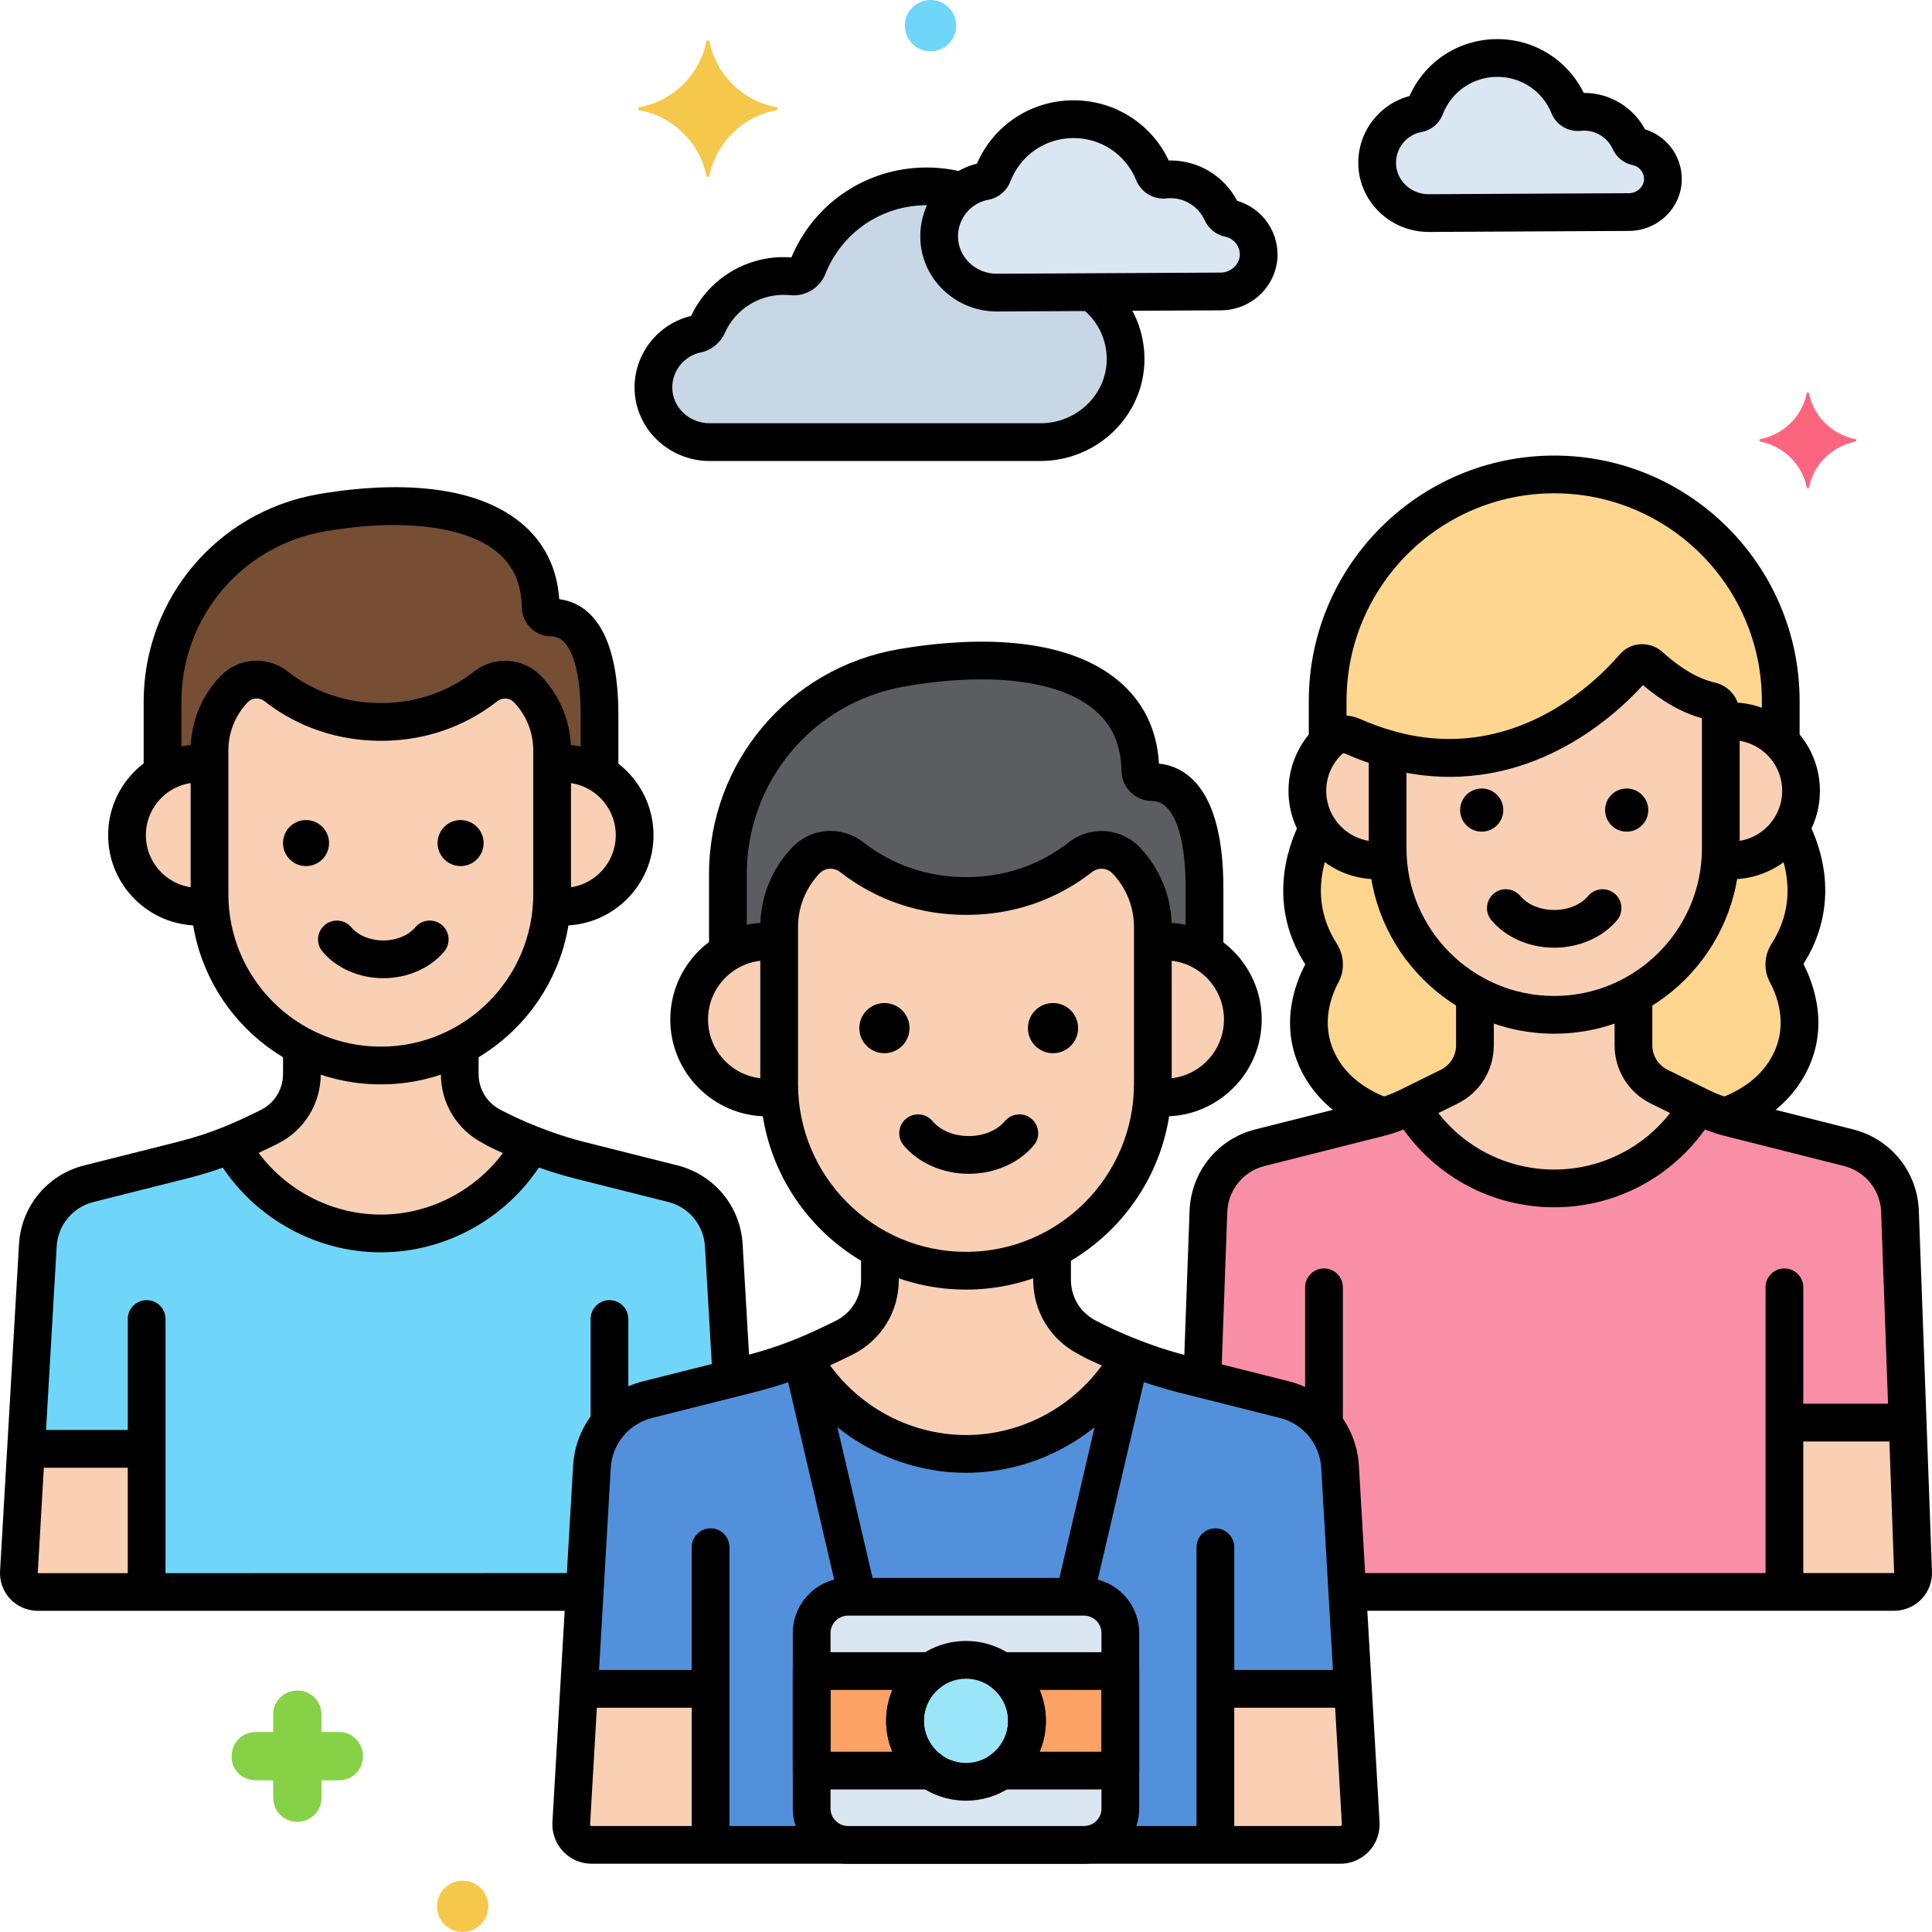 <svg height="512" viewBox="0 0 256 256" width="512" xmlns="http://www.w3.org/2000/svg"><g id="Layer_83"><g><g><g><path d="m251.752 160.349c-.22-3.955-2.987-7.307-6.828-8.274l-4.388-1.107c-.411-.104-10.858-2.741-11.396-2.877-1.319-.332-2.599-.802-3.819-1.404l-5.458-2.691c-2.096-1.034-3.423-3.168-3.423-5.504v-6.695c-3.127 1.705-6.706 2.675-10.5 2.675s-7.373-.97-10.5-2.675v6.695c0 2.336-1.327 4.471-3.423 5.504l-5.458 2.691c-1.22.602-2.5 1.072-3.819 1.404-.078.02-11.324 2.859-11.396 2.877l-4.387 1.107c-3.841.967-6.608 4.319-6.828 8.274l-.814 22.371 10.883 2.739c4.146 1.044 7.132 4.662 7.37 8.931l.96 16.55h72.456c1.445 0 2.593-1.214 2.512-2.656z" fill="#f98fa6"/></g></g><g><g><path d="m229.432 95.572c-.482 0-.955.041-1.417.112v16.712c0 .498-.023.99-.056 1.48.48.077.97.128 1.472.128 5.09 0 9.216-4.126 9.216-9.216.001-5.09-4.125-9.216-9.215-9.216z" fill="#f9d0b4"/></g></g><g><g><path d="m226.657 92.88c-2.234-.518-4.946-1.811-8.055-4.636-.615-.559-1.563-.513-2.103.118-3.362 3.924-15.284 15.83-32.633 10.887v13.146c0 12.141 9.934 22.075 22.075 22.075s22.075-9.934 22.075-22.075v-17.833c-.001-.811-.569-1.499-1.359-1.682z" fill="#f9d0b4"/></g></g><g><g><path d="m183.866 112.396v-13.146c-1.516-.432-3.073-.991-4.669-1.695-1.029-.455-2.232-.246-3.053.524-1.791 1.679-2.911 4.061-2.911 6.71 0 5.09 4.126 9.216 9.216 9.216.502 0 .992-.051 1.472-.128-.033-.491-.055-.983-.055-1.481z" fill="#f9d0b4"/></g></g><g><g><path d="m205.94 62.865c-16.51 0-30.018 13.508-30.018 30.018v5.424c.075-.075.144-.156.221-.229.821-.77 2.023-.979 3.053-.524 1.596.705 3.153 1.264 4.669 1.695 17.35 4.942 29.271-6.963 32.633-10.887.541-.631 1.489-.677 2.103-.118 3.109 2.825 5.821 4.118 8.055 4.636.79.184 1.358.871 1.358 1.682v1.123c.462-.072.934-.112 1.417-.112 2.55 0 4.858 1.036 6.526 2.709v-5.398c.001-16.51-13.507-30.019-30.017-30.019z" fill="#fed690"/></g></g><g><g><path d="m219.863 143.995c-2.096-1.034-3.423-3.168-3.423-5.504v-6.695c-3.127 1.705-6.706 2.675-10.5 2.675s-7.373-.97-10.5-2.675v6.695c0 2.336-1.327 4.471-3.423 5.504l-5.118 2.523c3.844 6.537 10.95 10.952 19.041 10.952s15.198-4.415 19.041-10.952z" fill="#f9d0b4"/></g></g><g><g><path d="m236.861 126.379c4.216-6.612 2.225-13.05.365-16.687-1.632 2.588-4.508 4.313-7.794 4.313-.502 0-.992-.051-1.472-.128-.518 7.724-5.05 14.394-11.519 17.919v6.695c0 2.143 1.125 4.104 2.926 5.214.722.445-.194-.077 5.955 2.981.827.408 1.92.84 2.762 1.104.167.053.336.098.505.146 3.249-1.189 6.115-3.077 7.971-6.016 3.404-5.39 1.417-10.612.165-12.949-.441-.822-.365-1.806.136-2.592z" fill="#fed690"/></g></g><g><g><path d="m183.921 113.876c-.481.077-.97.128-1.472.128-3.286 0-6.162-1.725-7.794-4.313-1.86 3.637-3.851 10.075.365 16.687.501.786.577 1.77.137 2.591-1.253 2.337-3.239 7.56.165 12.949 1.857 2.939 4.723 4.827 7.971 6.016.169-.048.338-.093.505-.146.842-.264 1.935-.696 2.762-1.104 6.548-3.257 5.287-2.57 5.955-2.981 1.802-1.109 2.926-3.071 2.926-5.214v-6.695c-6.47-3.524-11.001-10.194-11.52-17.918z" fill="#fed690"/></g></g><g><g><path d="m252.776 188.5h-16.331v22.439h14.539c1.445 0 2.593-1.214 2.512-2.656z" fill="#f9d0b4"/></g></g><g><g><path d="m245.9 58.2c-3.1-.6-5.6-3-6.2-6.1 0-.1-.3-.1-.3 0-.6 3.1-3.1 5.5-6.2 6.1-.1 0-.1.2 0 .3 3.1.6 5.6 3 6.2 6.1 0 .1.3.1.3 0 .6-3.1 3.1-5.5 6.2-6.1.1-.1.1-.3 0-.3z" fill="#fc657e"/></g></g><g><g><path d="m45 229.5h-2.4v-2.3c0-1.8-1.4-3.2-3.2-3.2-1.7 0-3.2 1.4-3.2 3.1v2.4h-2.3c-1.8 0-3.2 1.4-3.2 3.2-.1 1.7 1.3 3.2 3.2 3.2h2.3v2.3c0 1.8 1.4 3.2 3.2 3.2 1.7 0 3.2-1.4 3.2-3.1v-2.4h2.3c1.8 0 3.2-1.4 3.2-3.2 0-1.7-1.4-3.2-3.1-3.2z" fill="#87d147"/></g></g><g><g><path d="m61.3 249.2c-1.878 0-3.4 1.522-3.4 3.4 0 1.877 1.522 3.4 3.4 3.4s3.4-1.522 3.4-3.4-1.522-3.4-3.4-3.4z" fill="#f5c84c"/></g></g><g><g><path d="m123.3 0c-1.878 0-3.4 1.522-3.4 3.4s1.522 3.4 3.4 3.4 3.4-1.522 3.4-3.4-1.522-3.4-3.4-3.4z" fill="#70d6f9"/></g></g><g><g><path d="m102.9 14.2c-4.5-.8-8-4.3-8.9-8.7 0-.2-.4-.2-.4 0-.9 4.4-4.4 7.9-8.9 8.7-.2 0-.2.3 0 .4 4.5.8 8 4.3 8.9 8.7 0 .2.4.2.4 0 .9-4.4 4.4-7.9 8.9-8.7.2-.1.2-.4 0-.4z" fill="#f5c84c"/></g></g><g><g><path d="m216.832 19.423c-.389-.078-.702-.352-.867-.713-1.054-2.312-3.389-3.914-6.095-3.9-.226.001-.449.014-.669.037-.551.058-1.079-.235-1.287-.749-1.526-3.779-5.236-6.438-9.559-6.416-4.337.022-8.031 2.734-9.509 6.546-.157.406-.499.721-.927.8-3.13.579-5.488 3.343-5.44 6.644.053 3.68 3.175 6.58 6.855 6.561 6.578-.034 20.98-.107 26.523-.135 2.432-.013 4.487-1.949 4.487-4.382 0-2.122-1.511-3.889-3.512-4.293z" fill="#dae6f1"/></g></g><g><g><path d="m162.852 28.92c-.435-.087-.785-.394-.969-.798-1.178-2.584-3.79-4.375-6.815-4.36-.253.001-.502.015-.749.041-.616.065-1.207-.263-1.439-.837-1.706-4.225-5.854-7.198-10.689-7.173-4.849.025-8.979 3.057-10.633 7.319-.176.454-.558.807-1.036.895-3.499.647-6.136 3.737-6.083 7.429.06 4.115 3.55 7.357 7.665 7.336 7.355-.038 23.458-.12 29.656-.151 2.72-.014 5.017-2.179 5.017-4.899.002-2.375-1.687-4.351-3.925-4.802z" fill="#dae6f1"/></g></g><g><g><path d="m144.981 38.963-.331-.255c-4.804.024-9.449.048-12.544.064-4.115.021-7.605-3.221-7.665-7.336-.036-2.457 1.125-4.643 2.934-6.024l-.179-.137c-1.406-.378-2.883-.582-4.408-.582-7.146 0-13.255 4.425-15.746 10.684-.339.851-1.21 1.339-2.121 1.248-.364-.037-.733-.056-1.107-.056-4.471 0-8.318 2.667-10.04 6.497-.269.598-.785 1.053-1.427 1.186-3.304.683-5.786 3.617-5.768 7.127.02 4.021 3.433 7.204 7.454 7.204h43.839c6.083 0 11.218-4.819 11.275-10.901.034-3.535-1.604-6.683-4.166-8.719z" fill="#c7d7e5"/></g></g><g><g><g><path d="m217.974 17.137c-1.588-2.954-4.689-4.826-8.068-4.826-.018.001-.041-.003-.053 0-2.138-4.363-6.53-7.127-11.445-7.127-.021 0-.044 0-.065 0-5.063.026-9.54 2.968-11.579 7.546-4.031 1.072-6.846 4.741-6.784 8.98.071 4.986 4.246 9.024 9.316 9.024h.051l26.523-.135c3.846-.021 6.975-3.107 6.975-6.882-.001-3.039-2.013-5.708-4.871-6.58zm-2.13 8.463-26.524.135c-.008 0-.016 0-.023 0-2.351 0-4.285-1.833-4.317-4.097-.029-2.035 1.398-3.78 3.396-4.149 1.272-.235 2.319-1.114 2.803-2.354 1.159-2.99 3.982-4.934 7.19-4.95h.039c3.179 0 5.998 1.9 7.19 4.854.618 1.525 2.202 2.468 3.87 2.297.143-.016.282-.02.437-.023 1.627 0 3.111.954 3.787 2.438.502 1.099 1.492 1.894 2.648 2.126.872.175 1.505.95 1.505 1.843-.001 1.012-.917 1.874-2.001 1.88z"/></g></g></g><g><g><g><path d="m163.926 26.61c-1.706-3.27-5.109-5.349-8.828-5.349-.078 0-.156.002-.234.003-2.309-4.875-7.166-7.972-12.611-7.972-.024 0-.049 0-.072 0-5.588.029-10.525 3.304-12.735 8.392-4.45 1.118-7.571 5.137-7.503 9.788.078 5.414 4.615 9.8 10.125 9.8h.052l29.657-.151c4.138-.022 7.504-3.342 7.504-7.399-.002-3.31-2.22-6.211-5.355-7.112zm-2.177 9.511-29.656.151c-.009 0-.018 0-.026 0-2.79 0-5.087-2.181-5.126-4.872-.035-2.42 1.664-4.496 4.035-4.935 1.326-.244 2.417-1.16 2.916-2.449 1.342-3.457 4.605-5.704 8.314-5.724h.047c3.674 0 6.934 2.197 8.312 5.611.642 1.586 2.288 2.575 4.023 2.385.174-.019.36-.036.518-.027 1.935 0 3.7 1.135 4.505 2.9.521 1.141 1.549 1.966 2.748 2.208 0 0 .001.001.002.001 1.112.224 1.92 1.212 1.92 2.351-.002 1.294-1.161 2.392-2.532 2.4z"/></g></g></g><g><g><path d="m146.536 37.006c-1.081-.858-2.654-.679-3.513.401-.859 1.081-.68 2.654.401 3.513 2.073 1.647 3.247 4.104 3.223 6.739-.043 4.646-3.979 8.425-8.775 8.425h-43.838c-2.718 0-4.941-2.116-4.954-4.717-.012-2.25 1.575-4.212 3.774-4.666 1.4-.29 2.597-1.266 3.2-2.609 1.373-3.051 4.418-5.022 7.761-5.022.288 0 .573.015.859.043 2.032.213 3.953-.954 4.691-2.812 2.202-5.532 7.47-9.107 13.423-9.107 1.272 0 2.537.167 3.759.495 1.333.363 2.705-.433 3.063-1.765.358-1.334-.432-2.705-1.765-3.063-1.646-.442-3.347-.667-5.057-.667-7.889 0-14.886 4.664-17.928 11.916-.345-.026-.696-.04-1.045-.04-5.241 0-10.023 3.053-12.239 7.794-4.383 1.034-7.519 4.999-7.496 9.529.027 5.344 4.492 9.691 9.954 9.691h43.838c7.527 0 13.707-6.001 13.775-13.378.04-4.187-1.824-8.088-5.111-10.7z"/></g></g><g><g><path d="m95.908 165.035c-.218-3.914-2.956-7.231-6.757-8.188l-12.289-3.093c-6.514-1.64-11.636-4.449-11.57-4.416-2.678-1.32-4.374-4.047-4.374-7.033v-3.694c-3.135 1.641-6.691 2.576-10.457 2.576s-7.323-.935-10.457-2.576v3.694c0 2.986-1.696 5.713-4.374 7.033-3.619 1.784-6.777 3.21-11.57 4.416l-12.289 3.093c-3.802.957-6.539 4.274-6.757 8.188l-2.51 43.276c-.08 1.427 1.057 2.628 2.486 2.628h72.482l.96-16.55c.238-4.269 3.224-7.887 7.37-8.931l11.128-2.801z" fill="#70d6f9"/></g></g><g><g><path d="m69.917 91.337c-1.484-1.557-3.898-1.7-5.589-.372-2.675 2.1-7.304 4.695-13.842 4.695-6.554 0-11.207-2.608-13.893-4.71-1.69-1.323-4.099-1.175-5.58.379l-.008.008c-2.081 2.183-3.243 5.083-3.243 8.1v19.05c0 12.484 10.214 22.699 22.699 22.699 12.484 0 22.699-10.215 22.699-22.699v-19.05c0-3.017-1.161-5.917-3.243-8.1z" fill="#f9d0b4"/></g></g><g><g><path d="m74.616 101.187c-.496 0-.982.042-1.457.115v17.184c0 .512-.023 1.019-.057 1.522.494.08.997.132 1.514.132 5.234 0 9.477-4.243 9.477-9.477s-4.243-9.476-9.477-9.476z" fill="#f9d0b4"/></g></g><g><g><path d="m27.762 118.486v-17.184c-.475-.074-.961-.115-1.457-.115-5.234 0-9.477 4.243-9.477 9.477s4.243 9.477 9.477 9.477c.516 0 1.02-.053 1.514-.132-.034-.504-.057-1.011-.057-1.523z" fill="#f9d0b4"/></g></g><g><g><path d="m73.075 81.824c-.76 0-1.419-.586-1.43-1.346-.174-12.648-14.617-15.024-29.002-12.54-12.195 2.106-21.109 12.681-21.109 25.057v9.49c1.402-.82 3.029-1.297 4.771-1.297.496 0 .981.042 1.457.115v-1.866c0-3.016 1.161-5.917 3.243-8.1l.008-.008c1.481-1.554 3.89-1.702 5.58-.379 2.686 2.102 7.34 4.71 13.893 4.71 6.538 0 11.167-2.596 13.842-4.695 1.692-1.328 4.105-1.185 5.589.372 2.081 2.183 3.243 5.083 3.243 8.1v1.866c.475-.074.961-.115 1.457-.115 1.763 0 3.407.49 4.821 1.328v-7.792c-.001-11.327-4.091-12.9-6.363-12.9z" fill="#754e34"/></g></g><g><g><path d="m65.292 149.337c-2.678-1.32-4.374-4.047-4.374-7.033v-3.694c-3.135 1.641-6.691 2.576-10.457 2.576s-7.323-.935-10.457-2.576v3.694c0 2.986-1.696 5.713-4.374 7.033-1.713.845-3.327 1.607-5.057 2.306 3.873 7.016 11.348 11.796 19.888 11.796 8.541 0 16.018-4.783 19.89-11.801-3.102-1.225-5.101-2.322-5.059-2.301z" fill="#f9d0b4"/></g></g><g><g><path d="m3.451 191.983-.947 16.328c-.079 1.428 1.057 2.629 2.486 2.629h14.44v-18.957z" fill="#f9d0b4"/></g></g><g><g><path d="m98.404 164.896c-.281-5.034-3.754-9.243-8.643-10.475l-12.289-3.093c-5.931-1.492-10.685-4.024-10.947-4.166-.042-.023-.084-.046-.128-.067-1.838-.906-2.979-2.742-2.979-4.791v-3.084c0-1.381-1.119-2.5-2.5-2.5s-2.5 1.119-2.5 2.5v3.084c0 3.921 2.159 7.438 5.644 9.213.687.431 1.786.932 3.597 1.714 1.984.857 5.085 2.064 8.593 2.947l12.289 3.093c2.755.693 4.713 3.066 4.872 5.909l.982 16.938c.077 1.329 1.179 2.355 2.493 2.355.049 0 .098-.001.147-.004 1.378-.08 2.431-1.263 2.351-2.641z"/></g></g><g><g><path d="m76.875 208.439-71.875.016 2.51-43.281c.158-2.837 2.116-5.21 4.872-5.903l12.289-3.093c5.174-1.303 8.525-2.854 12.065-4.599 3.558-1.754 5.768-5.309 5.768-9.275v-3.211c0-1.381-1.119-2.5-2.5-2.5s-2.5 1.119-2.5 2.5v3.211c0 2.049-1.142 3.885-2.979 4.791-3.279 1.617-6.376 3.052-11.075 4.233l-12.289 3.093c-4.89 1.231-8.363 5.44-8.643 10.47l-2.51 43.281c-.076 1.363.418 2.714 1.357 3.706s2.26 1.562 3.625 1.562h71.885c1.381 0 2.5-1.119 2.5-2.5s-1.119-2.501-2.5-2.501z"/></g></g><g><g><g><path d="m71.726 89.611c-2.371-2.486-6.216-2.752-8.942-.612-2.418 1.898-6.514 4.161-12.298 4.161-5.797 0-9.917-2.272-12.353-4.179-2.722-2.131-6.561-1.863-8.938.63-2.537 2.66-3.934 6.149-3.934 9.825v19.05c0 13.895 11.304 25.199 25.199 25.199s25.199-11.305 25.199-25.199v-19.05c.001-3.675-1.396-7.165-3.933-9.825zm-1.066 28.875c0 11.138-9.061 20.199-20.199 20.199s-20.199-9.062-20.199-20.199v-19.05c0-2.385.906-4.648 2.56-6.382.317-.333.744-.503 1.178-.503.366 0 .738.121 1.052.367 3.055 2.391 8.213 5.241 15.435 5.241 7.212 0 12.348-2.844 15.385-5.229.688-.54 1.65-.484 2.237.131 1.646 1.726 2.552 3.989 2.552 6.374v19.051z"/></g></g></g><g><g><path d="m74.616 98.687c-.315 0-.627.014-.937.038-1.376.111-2.402 1.316-2.291 2.692.111 1.378 1.323 2.391 2.692 2.292.176-.015.355-.022.535-.022 3.847 0 6.977 3.13 6.977 6.978 0 3.847-3.13 6.977-6.977 6.977-.201 0-.4-.012-.596-.031-1.383-.141-2.598.868-2.733 2.242s.868 2.599 2.242 2.734c.357.035.72.055 1.087.055 6.604 0 11.977-5.373 11.977-11.977.001-6.605-5.372-11.978-11.976-11.978z"/></g></g><g><g><path d="m26.305 103.687c.259 0 .514.016.765.045 1.375.17 2.612-.824 2.771-2.195.159-1.372-.824-2.612-2.196-2.771-.448-.052-.898-.078-1.34-.078-6.604 0-11.977 5.373-11.977 11.978 0 6.604 5.373 11.977 11.977 11.977.336 0 .668-.017.997-.047 1.375-.128 2.386-1.346 2.258-2.721s-1.355-2.391-2.721-2.258c-.176.017-.354.025-.534.025-3.847 0-6.977-3.13-6.977-6.977 0-3.849 3.13-6.978 6.977-6.978z"/></g></g><g><g><path d="m58.547 122.565c-1.06-.888-2.636-.749-3.522.31-.901 1.074-2.523 1.742-4.234 1.742s-3.333-.667-4.234-1.741c-.886-1.059-2.462-1.197-3.522-.311-1.058.887-1.197 2.464-.31 3.521 1.853 2.211 4.868 3.53 8.066 3.53 3.197 0 6.212-1.319 8.065-3.529.888-1.058.749-2.634-.309-3.522z"/></g></g><g><g><path d="m61.031 108.662c-1.684 0-3.05 1.365-3.05 3.049 0 1.685 1.365 3.05 3.05 3.05 1.684 0 3.05-1.365 3.05-3.05 0-1.684-1.365-3.049-3.05-3.049z"/></g></g><g><g><path d="m40.55 108.662c-1.684 0-3.05 1.365-3.05 3.049 0 1.685 1.365 3.05 3.05 3.05 1.684 0 3.05-1.365 3.05-3.05 0-1.684-1.365-3.049-3.05-3.049z"/></g></g><g><g><path d="m74.102 79.391c-.292-4.157-1.979-7.542-5.025-10.071-7.359-6.111-19.986-5.032-26.858-3.846-13.434 2.319-23.184 13.894-23.184 27.521v8.945c0 1.381 1.119 2.5 2.5 2.5s2.5-1.119 2.5-2.5v-8.945c0-11.188 8.005-20.689 19.034-22.594 10.1-1.743 18.628-.711 22.813 2.765 2.153 1.787 3.22 4.19 3.263 7.347.029 2.102 1.792 3.812 3.93 3.812 2.418 0 3.862 3.888 3.862 10.399v7.341c0 1.381 1.119 2.5 2.5 2.5s2.5-1.119 2.5-2.5v-7.341c0-12.09-4.521-14.901-7.835-15.333z"/></g></g><g><g><path d="m19.431 172.274c-1.381 0-2.5 1.119-2.5 2.5v35.771c0 1.381 1.119 2.5 2.5 2.5s2.5-1.119 2.5-2.5v-35.771c0-1.38-1.119-2.5-2.5-2.5z"/></g></g><g><g><path d="m80.759 172.274c-1.381 0-2.5 1.119-2.5 2.5v13.307c0 1.381 1.119 2.5 2.5 2.5s2.5-1.119 2.5-2.5v-13.307c0-1.38-1.119-2.5-2.5-2.5z"/></g></g><g><g><path d="m71.26 150.134c-1.187-.706-2.721-.317-3.427.87-3.646 6.128-10.303 9.935-17.373 9.935-7.039 0-13.681-3.782-17.334-9.871-.71-1.184-2.246-1.569-3.43-.857-1.184.71-1.568 2.246-.857 3.43 4.551 7.586 12.836 12.299 21.622 12.299 8.823 0 17.126-4.743 21.669-12.378.706-1.188.317-2.722-.87-3.428z"/></g></g><g><g><path d="m18.375 189.482h-14.125c-1.381 0-2.5 1.119-2.5 2.5s1.119 2.5 2.5 2.5h14.125c1.381 0 2.5-1.119 2.5-2.5s-1.119-2.5-2.5-2.5z"/></g></g><g><g><path d="m177.568 194.389c-.238-4.269-3.224-7.887-7.37-8.931l-13.404-3.374c-7.104-1.788-12.691-4.852-12.619-4.816-2.921-1.44-4.77-4.414-4.77-7.671v-4.029c-3.419 1.79-7.298 2.81-11.406 2.81-4.107 0-7.986-1.02-11.406-2.81v4.029c0 3.257-1.849 6.23-4.77 7.671-3.947 1.946-7.392 3.5-12.619 4.816l-13.404 3.374c-4.146 1.044-7.132 4.662-7.37 8.931l-2.737 47.2c-.087 1.557 1.152 2.867 2.712 2.867h99.187c1.559 0 2.799-1.31 2.712-2.867z" fill="#5290db"/></g></g><g><g><path d="m149.22 114.01c-1.619-1.698-4.251-1.854-6.096-.406-2.918 2.291-7.966 5.121-15.097 5.121-7.148 0-12.223-2.844-15.153-5.138-1.844-1.443-4.471-1.281-6.086.414l-.008.009c-2.27 2.381-3.537 5.544-3.537 8.833v20.777c0 13.617 11.141 24.757 24.757 24.757 13.616 0 24.757-11.141 24.757-24.757v-20.777c0-3.289-1.266-6.452-3.537-8.833z" fill="#f9d0b4"/></g></g><g><g><path d="m154.346 124.752c-.541 0-1.07.046-1.589.126v18.742c0 .559-.026 1.111-.062 1.661.539.086 1.088.144 1.651.144 5.709 0 10.336-4.628 10.336-10.336s-4.628-10.337-10.336-10.337z" fill="#f9d0b4"/></g></g><g><g><path d="m103.243 143.621v-18.742c-.518-.08-1.048-.126-1.589-.126-5.709 0-10.336 4.628-10.336 10.336s4.628 10.336 10.336 10.336c.563 0 1.112-.058 1.651-.144-.037-.55-.062-1.102-.062-1.66z" fill="#f9d0b4"/></g></g><g><g><path d="m152.665 103.635c-.829 0-1.548-.64-1.559-1.469-.19-13.795-15.943-16.387-31.632-13.678-13.301 2.297-23.023 13.831-23.023 27.329v10.351c1.529-.894 3.303-1.416 5.203-1.416.541 0 1.07.046 1.589.126v-2.035c0-3.29 1.266-6.453 3.537-8.833l.008-.009c1.616-1.694 4.242-1.856 6.086-.414 2.93 2.293 8.005 5.138 15.153 5.138 7.131 0 12.179-2.831 15.097-5.121 1.845-1.448 4.477-1.292 6.096.406 2.27 2.381 3.537 5.544 3.537 8.833v2.035c.518-.08 1.048-.126 1.589-.126 1.922 0 3.716.535 5.258 1.449v-8.498c0-12.353-4.461-14.068-6.939-14.068z" fill="#5b5d60"/></g></g><g><g><path d="m144.176 177.269c-2.921-1.44-4.77-4.414-4.77-7.671v-4.029c-3.419 1.79-7.298 2.809-11.406 2.809s-7.987-1.02-11.406-2.809v4.029c0 3.257-1.849 6.23-4.77 7.671-1.869.921-3.629 1.752-5.515 2.515 4.224 7.652 12.377 12.866 21.691 12.866 9.316 0 17.47-5.216 21.694-12.871-3.383-1.337-5.564-2.533-5.518-2.51z" fill="#f9d0b4"/></g></g><g><g><path d="m76.728 223.781-1.033 17.809c-.087 1.557 1.152 2.867 2.712 2.867h15.75v-20.676z" fill="#f9d0b4"/></g></g><g><g><path d="m179.272 223.781h-18.227v20.676h16.548c1.559 0 2.799-1.31 2.712-2.867z" fill="#f9d0b4"/></g></g><g><g><path d="m180.064 194.25c-.301-5.392-4.021-9.898-9.256-11.216l-13.403-3.374c-6.502-1.636-11.742-4.43-12.001-4.569-.04-.022-.081-.044-.123-.064-2.082-1.027-3.376-3.107-3.376-5.429v-3.679c0-1.381-1.119-2.5-2.5-2.5s-2.5 1.119-2.5 2.5v3.679c0 4.179 2.295 7.93 6.003 9.832.714.45 1.901.997 3.938 1.877 2.157.932 5.528 2.244 9.338 3.203l13.404 3.374c3.102.78 5.305 3.45 5.483 6.65l2.736 47.195c.001.022.005.092-.059.159s-.134.067-.156.067h-99.185c-.023 0-.094 0-.158-.067-.063-.067-.06-.137-.059-.154l2.738-47.206c.178-3.194 2.382-5.864 5.484-6.645l13.404-3.374c5.624-1.416 9.266-3.102 13.114-4.999 3.802-1.875 6.164-5.674 6.164-9.913v-3.535c0-1.381-1.119-2.5-2.5-2.5s-2.5 1.119-2.5 2.5v3.535c0 2.321-1.293 4.402-3.375 5.429-3.587 1.77-6.976 3.339-12.124 4.634l-13.403 3.374c-5.236 1.317-8.956 5.825-9.255 11.211l-2.738 47.205c-.08 1.425.437 2.837 1.418 3.874s2.362 1.632 3.79 1.632h99.187c1.428 0 2.809-.595 3.789-1.632s1.497-2.449 1.418-3.879z"/></g></g><g><g><g><path d="m151.03 112.285c-2.508-2.63-6.57-2.908-9.449-.647-2.667 2.093-7.184 4.588-13.554 4.588-6.386 0-10.927-2.505-13.612-4.606-2.875-2.251-6.933-1.969-9.445.665-2.726 2.858-4.228 6.608-4.228 10.56v20.777c0 15.029 12.228 27.257 27.257 27.257s27.257-12.228 27.257-27.257v-20.777c.001-3.951-1.5-7.7-4.226-10.56zm-.773 31.336c0 12.272-9.984 22.257-22.257 22.257s-22.257-9.984-22.257-22.257v-20.777c0-2.66 1.011-5.185 2.854-7.117.391-.41.916-.619 1.449-.619.449 0 .903.148 1.288.449 3.305 2.586 8.883 5.669 16.694 5.669 7.798 0 13.354-3.075 16.641-5.655.844-.662 2.023-.591 2.743.165v-.001c1.835 1.926 2.846 4.45 2.846 7.109v20.777z"/></g></g></g><g><g><path d="m154.346 122.253c-.337 0-.671.014-1.002.04-1.376.112-2.4 1.319-2.289 2.695.113 1.376 1.314 2.377 2.695 2.289.196-.017.396-.024.596-.024 4.32 0 7.836 3.516 7.836 7.836s-3.516 7.836-7.836 7.836c-.263 0-.52-.018-.774-.046-1.364-.143-2.608.838-2.76 2.211-.151 1.372.839 2.607 2.211 2.76.461.051.894.075 1.323.075 7.078 0 12.836-5.758 12.836-12.836s-5.758-12.836-12.836-12.836z"/></g></g><g><g><path d="m105.197 145.084c-.154-1.373-1.395-2.368-2.764-2.205-.256.028-.515.046-.779.046-4.321 0-7.836-3.516-7.836-7.836s3.516-7.836 7.836-7.836c.248 0 .492.013.733.036 1.38.14 2.597-.872 2.73-2.246.134-1.374-.872-2.597-2.246-2.73-.401-.039-.807-.06-1.218-.06-7.078 0-12.836 5.758-12.836 12.836s5.758 12.836 12.836 12.836c.432 0 .881-.026 1.337-.077 1.374-.155 2.361-1.392 2.207-2.764z"/></g></g><g><g><path d="m136.673 148.243c-1.058-.887-2.636-.747-3.521.311-1.039 1.24-2.83 1.98-4.792 1.98-1.961 0-3.752-.74-4.792-1.98-.886-1.059-2.462-1.197-3.522-.311-1.058.887-1.197 2.464-.31 3.521 1.978 2.36 5.202 3.77 8.624 3.77s6.646-1.409 8.624-3.77c.886-1.058.747-2.634-.311-3.521z"/></g></g><g><g><circle cx="139.529" cy="136.231" r="3.326"/></g></g><g><g><circle cx="117.191" cy="136.231" r="3.326"/></g></g><g><g><path d="m153.57 101.184c-.275-4.557-2.093-8.258-5.41-11.013-7.957-6.607-21.656-5.435-29.112-4.146-14.542 2.512-25.097 15.041-25.097 29.793v9.964c0 1.381 1.119 2.5 2.5 2.5s2.5-1.119 2.5-2.5v-9.964c0-12.312 8.81-22.77 20.948-24.865 11.246-1.941 20.382-.825 25.066 3.065 2.401 1.994 3.593 4.671 3.641 8.184.031 2.169 1.852 3.934 4.06 3.934 2.779 0 4.438 4.324 4.438 11.568v8.092c0 1.381 1.119 2.5 2.5 2.5s2.5-1.119 2.5-2.5v-8.092c0-13.241-4.989-16.137-8.534-16.52z"/></g></g><g><g><path d="m94.156 202.513c-1.381 0-2.5 1.119-2.5 2.5v39.013c0 1.381 1.119 2.5 2.5 2.5s2.5-1.119 2.5-2.5v-39.013c0-1.381-1.119-2.5-2.5-2.5z"/></g></g><g><g><path d="m161.046 202.513c-1.381 0-2.5 1.119-2.5 2.5v38.92c0 1.381 1.119 2.5 2.5 2.5s2.5-1.119 2.5-2.5v-38.92c0-1.381-1.119-2.5-2.5-2.5z"/></g></g><g><g><path d="m150.562 178.348c-1.183-.708-2.72-.318-3.427.868-4.019 6.744-11.351 10.934-19.135 10.934-7.768 0-15.093-4.178-19.115-10.901-.708-1.185-2.241-1.57-3.429-.862-1.185.709-1.57 2.244-.862 3.429 4.921 8.226 13.889 13.335 23.406 13.335 9.536 0 18.514-5.125 23.43-13.375.707-1.187.318-2.721-.868-3.428z"/></g></g><g><g><path d="m93.313 221.281h-15.875c-1.381 0-2.5 1.119-2.5 2.5s1.119 2.5 2.5 2.5h15.875c1.381 0 2.5-1.119 2.5-2.5s-1.119-2.5-2.5-2.5z"/></g></g><g><g><path d="m178.531 221.281h-16.781c-1.381 0-2.5 1.119-2.5 2.5s1.119 2.5 2.5 2.5h16.781c1.381 0 2.5-1.119 2.5-2.5s-1.119-2.5-2.5-2.5z"/></g></g><g><g><path d="m254.248 160.209c-.283-5.075-3.785-9.318-8.713-10.559l-4.389-1.108c-.411-.103-10.854-2.738-11.396-2.876-1.146-.289-2.264-.7-3.323-1.223l-5.457-2.69c-1.252-.617-2.029-1.867-2.029-3.263v-6.245c0-1.381-1.119-2.5-2.5-2.5s-2.5 1.119-2.5 2.5v6.245c0 3.313 1.846 6.28 4.817 7.747l5.458 2.69c1.375.678 2.826 1.212 4.31 1.585.539.137 10.989 2.774 11.399 2.878l4.389 1.108c2.796.703 4.781 3.11 4.94 5.94l1.729 48h-71.941c-1.381 0-2.5 1.119-2.5 2.5s1.119 2.5 2.5 2.5h71.941c1.373 0 2.701-.572 3.645-1.569s1.44-2.354 1.366-3.678z"/></g></g><g><g><path d="m195.44 129.715c-1.381 0-2.5 1.119-2.5 2.5v6.275c0 1.396-.777 2.646-2.028 3.263l-5.458 2.69c-1.06.522-2.178.934-3.319 1.221l-3.239.818c-3.314.837-8.009 2.022-8.162 2.061l-4.387 1.106c-4.929 1.241-8.431 5.484-8.716 10.608l-.78 21.438c-.051 1.38 1.027 2.539 2.407 2.589.031.001.062.002.093.002 1.338 0 2.447-1.061 2.496-2.409l.778-21.389c.161-2.879 2.146-5.286 4.943-5.99l4.367-1.103c.047-.011 4.822-1.217 8.185-2.065l3.231-.816c1.487-.374 2.938-.908 4.313-1.586l5.459-2.69c2.971-1.467 4.816-4.435 4.816-7.747v-6.275c.001-1.382-1.118-2.501-2.499-2.501z"/></g></g><g><g><path d="m236.445 168.073c-1.381 0-2.5 1.119-2.5 2.5v39.542c0 1.381 1.119 2.5 2.5 2.5s2.5-1.119 2.5-2.5v-39.542c0-1.381-1.119-2.5-2.5-2.5z"/></g></g><g><g><path d="m175.436 168.073c-1.381 0-2.5 1.119-2.5 2.5v18.1c0 1.381 1.119 2.5 2.5 2.5s2.5-1.119 2.5-2.5v-18.1c0-1.381-1.12-2.5-2.5-2.5z"/></g></g><g><g><path d="m213.955 118.413c-1.058-.886-2.634-.749-3.522.31-.973 1.16-2.651 1.853-4.492 1.853s-3.52-.692-4.492-1.853c-.89-1.06-2.464-1.197-3.522-.31-1.058.888-1.196 2.464-.31 3.522 1.911 2.279 5.023 3.64 8.324 3.64s6.413-1.36 8.324-3.64c.886-1.058.748-2.634-.31-3.522z"/></g></g><g><g><path d="m215.544 104.479c-1.58 0-2.86 1.281-2.86 2.86s1.281 2.86 2.86 2.86c1.58 0 2.86-1.28 2.86-2.86s-1.28-2.86-2.86-2.86z"/></g></g><g><g><path d="m196.336 104.479c-1.58 0-2.86 1.281-2.86 2.86s1.281 2.86 2.86 2.86c1.58 0 2.86-1.28 2.86-2.86s-1.28-2.86-2.86-2.86z"/></g></g><g><g><path d="m143.635 211.579h-31.27c-2.649 0-4.816 2.167-4.816 4.816v23.245c0 2.649 2.167 4.816 4.816 4.816h31.27c2.649 0 4.816-2.167 4.816-4.816v-23.245c.001-2.648-2.167-4.816-4.816-4.816z" fill="#dae6f1"/></g></g><g><g><path d="m119.918 228.018c0-2.722 1.357-5.129 3.426-6.594h-15.795v13.188h15.795c-2.069-1.466-3.426-3.872-3.426-6.594z" fill="#fca265"/></g></g><g><g><path d="m132.656 221.423c2.069 1.465 3.426 3.872 3.426 6.594s-1.357 5.129-3.426 6.594h15.795v-13.188z" fill="#fca265"/></g></g><g><g><path d="m128 219.936c-4.456 0-8.082 3.625-8.082 8.082s3.625 8.082 8.082 8.082c4.456 0 8.082-3.626 8.082-8.082s-3.626-8.082-8.082-8.082z" fill="#9be5f9"/></g></g><g><g><g><path d="m143.635 209.079h-31.27c-4.034 0-7.316 3.282-7.316 7.316v23.244c0 4.034 3.282 7.316 7.316 7.316h31.27c4.034 0 7.316-3.282 7.316-7.316v-23.244c0-4.034-3.282-7.316-7.316-7.316zm2.316 30.561c0 1.277-1.039 2.316-2.316 2.316h-31.27c-1.277 0-2.316-1.039-2.316-2.316v-23.244c0-1.277 1.039-2.316 2.316-2.316h31.27c1.277 0 2.316 1.039 2.316 2.316z"/></g></g></g><g><g><g><g><path d="m128 217.437c-5.834 0-10.582 4.747-10.582 10.581 0 5.835 4.747 10.582 10.582 10.582s10.582-4.747 10.582-10.582c0-5.834-4.747-10.581-10.582-10.581zm0 16.163c-3.078 0-5.582-2.504-5.582-5.582 0-3.077 2.504-5.581 5.582-5.581s5.582 2.504 5.582 5.581c0 3.078-2.504 5.582-5.582 5.582z"/></g></g></g></g><g><g><g><path d="m124.789 232.572c-1.484-1.052-2.371-2.755-2.371-4.555s.886-3.503 2.37-4.554c.889-.629 1.268-1.761.938-2.798-.33-1.038-1.293-1.742-2.382-1.742h-15.795c-1.381 0-2.5 1.119-2.5 2.5v13.188c0 1.381 1.119 2.5 2.5 2.5h15.795c1.088 0 2.052-.704 2.382-1.741.33-1.036-.049-2.168-.937-2.798zm-14.741-.46v-8.188h8.201c-.541 1.281-.831 2.671-.831 4.094s.29 2.813.832 4.095h-8.202z"/></g></g></g><g><g><g><path d="m148.451 218.924h-15.795c-1.089 0-2.052.704-2.382 1.742-.331 1.037.049 2.169.937 2.798 1.485 1.052 2.371 2.754 2.371 4.554s-.887 3.503-2.371 4.555c-.889.63-1.268 1.762-.937 2.799.33 1.037 1.293 1.741 2.382 1.741h15.795c1.381 0 2.5-1.119 2.5-2.5v-13.188c0-1.382-1.119-2.501-2.5-2.501zm-2.5 13.188h-8.201c.542-1.281.832-2.672.832-4.095s-.29-2.813-.831-4.094h8.2z"/></g></g></g><g><g><path d="m229.432 93.072c-.366 0-.729.019-1.086.052-1.374.13-2.384 1.349-2.255 2.724.13 1.374 1.336 2.377 2.724 2.255.203-.02.409-.03.617-.03 3.704 0 6.717 3.013 6.717 6.716 0 3.704-3.013 6.717-6.717 6.717-.235 0-.467-.017-.693-.043-1.373-.158-2.614.818-2.775 2.189-.162 1.372.818 2.614 2.189 2.775.438.052.868.078 1.279.078 6.461 0 11.717-5.256 11.717-11.717-.001-6.46-5.256-11.716-11.717-11.716z"/></g></g><g><g><g><path d="m227.222 90.444c-2.209-.512-4.543-1.875-6.938-4.051-.795-.722-1.863-1.094-2.929-1.031-1.074.067-2.052.555-2.753 1.372 0 .001-.001.001-.001.001-3.017 3.521-14.103 14.653-30.051 10.11-.754-.216-1.565-.063-2.19.409-.626.473-.994 1.211-.994 1.995v13.146c0 13.551 11.024 24.575 24.575 24.575s24.575-11.024 24.575-24.575v-17.833c0-1.974-1.354-3.666-3.294-4.118zm-1.706 21.952c0 10.794-8.781 19.575-19.575 19.575s-19.575-8.781-19.575-19.575v-9.993c16.032 2.963 27.285-7.182 31.334-11.624 2.592 2.203 5.215 3.677 7.816 4.391z"/></g></g></g><g><g><path d="m178.187 99.841c1.649.729 3.329 1.339 4.992 1.813 1.333.381 2.712-.392 3.091-1.718.379-1.328-.391-2.712-1.718-3.091-1.443-.411-2.905-.943-4.347-1.579-1.95-.86-4.216-.472-5.771.988-2.353 2.206-3.702 5.316-3.702 8.533 0 6.461 5.256 11.717 11.717 11.717.425 0 .855-.027 1.318-.082 1.371-.164 2.35-1.408 2.186-2.779s-1.407-2.344-2.779-2.186c-.237.028-.479.047-.725.047-3.704 0-6.717-3.013-6.717-6.717 0-1.867.754-3.603 2.122-4.887.092-.083.224-.107.333-.059z"/></g></g><g><g><path d="m205.94 60.365c-17.931 0-32.518 14.587-32.518 32.518v4.704c0 1.381 1.119 2.5 2.5 2.5s2.5-1.119 2.5-2.5v-4.704c0-15.173 12.345-27.518 27.518-27.518s27.518 12.345 27.518 27.518v5.02c0 1.381 1.119 2.5 2.5 2.5s2.5-1.119 2.5-2.5v-5.02c0-17.931-14.587-32.518-32.518-32.518z"/></g></g><g><g><path d="m225.903 145.101c-1.164-.741-2.709-.401-3.452.763-3.639 5.703-9.811 9.107-16.511 9.107-6.735 0-12.925-3.433-16.558-9.181-.738-1.169-2.283-1.516-3.448-.778-1.168.737-1.516 2.281-.778 3.448 4.554 7.208 12.324 11.511 20.784 11.511 8.416 0 16.164-4.269 20.726-11.418.743-1.164.401-2.71-.763-3.452z"/></g></g><g><g><path d="m239.635 108.918c-.608-1.24-2.104-1.749-3.346-1.145-1.239.608-1.752 2.105-1.145 3.346 1.682 3.43 2.979 8.629-.392 13.915-.998 1.564-1.087 3.525-.232 5.116 1.116 2.084 2.592 6.211-.076 10.434-1.326 2.103-3.453 3.735-6.321 4.854-1.286.502-1.922 1.952-1.42 3.238.386.987 1.33 1.592 2.33 1.592.302 0 .609-.056.908-.172 3.884-1.516 6.821-3.818 8.73-6.843 4.172-6.604 1.568-13.015.297-15.531 3.604-5.651 3.841-12.329.667-18.804z"/></g></g><g><g><path d="m183.662 145.4c-2.819-1.117-4.914-2.738-6.227-4.816-2.667-4.223-1.191-8.35-.076-10.432.855-1.593.767-3.554-.23-5.117-3.408-5.345-2.056-10.596-.321-14.06.618-1.234.119-2.736-1.116-3.354-1.234-.615-2.735-.119-3.354 1.116-1.895 3.782-4.339 11.278.617 19.052-1.313 2.45-3.917 8.861.254 15.464 1.889 2.993 4.786 5.279 8.61 6.796.303.12.614.177.921.177.995 0 1.936-.599 2.325-1.579.508-1.285-.12-2.738-1.403-3.247z"/></g></g><g><g><path d="m252.094 186h-14.905c-1.381 0-2.5 1.119-2.5 2.5s1.119 2.5 2.5 2.5h14.905c1.381 0 2.5-1.119 2.5-2.5s-1.119-2.5-2.5-2.5z"/></g></g><g><g><path d="m115.935 210.432-7-30c-.313-1.345-1.657-2.184-3.002-1.866-1.345.313-2.181 1.658-1.867 3.003l7 30c.269 1.153 1.297 1.933 2.433 1.933.188 0 .379-.021.57-.066 1.344-.315 2.18-1.66 1.866-3.004z"/></g></g><g><g><path d="m150.068 178.565c-1.352-.319-2.689.522-3.003 1.866l-7 30c-.313 1.345.521 2.689 1.866 3.003.191.045.383.066.57.066 1.136 0 2.163-.779 2.433-1.933l7-30c.314-1.343-.521-2.688-1.866-3.002z"/></g></g></g></g></svg>